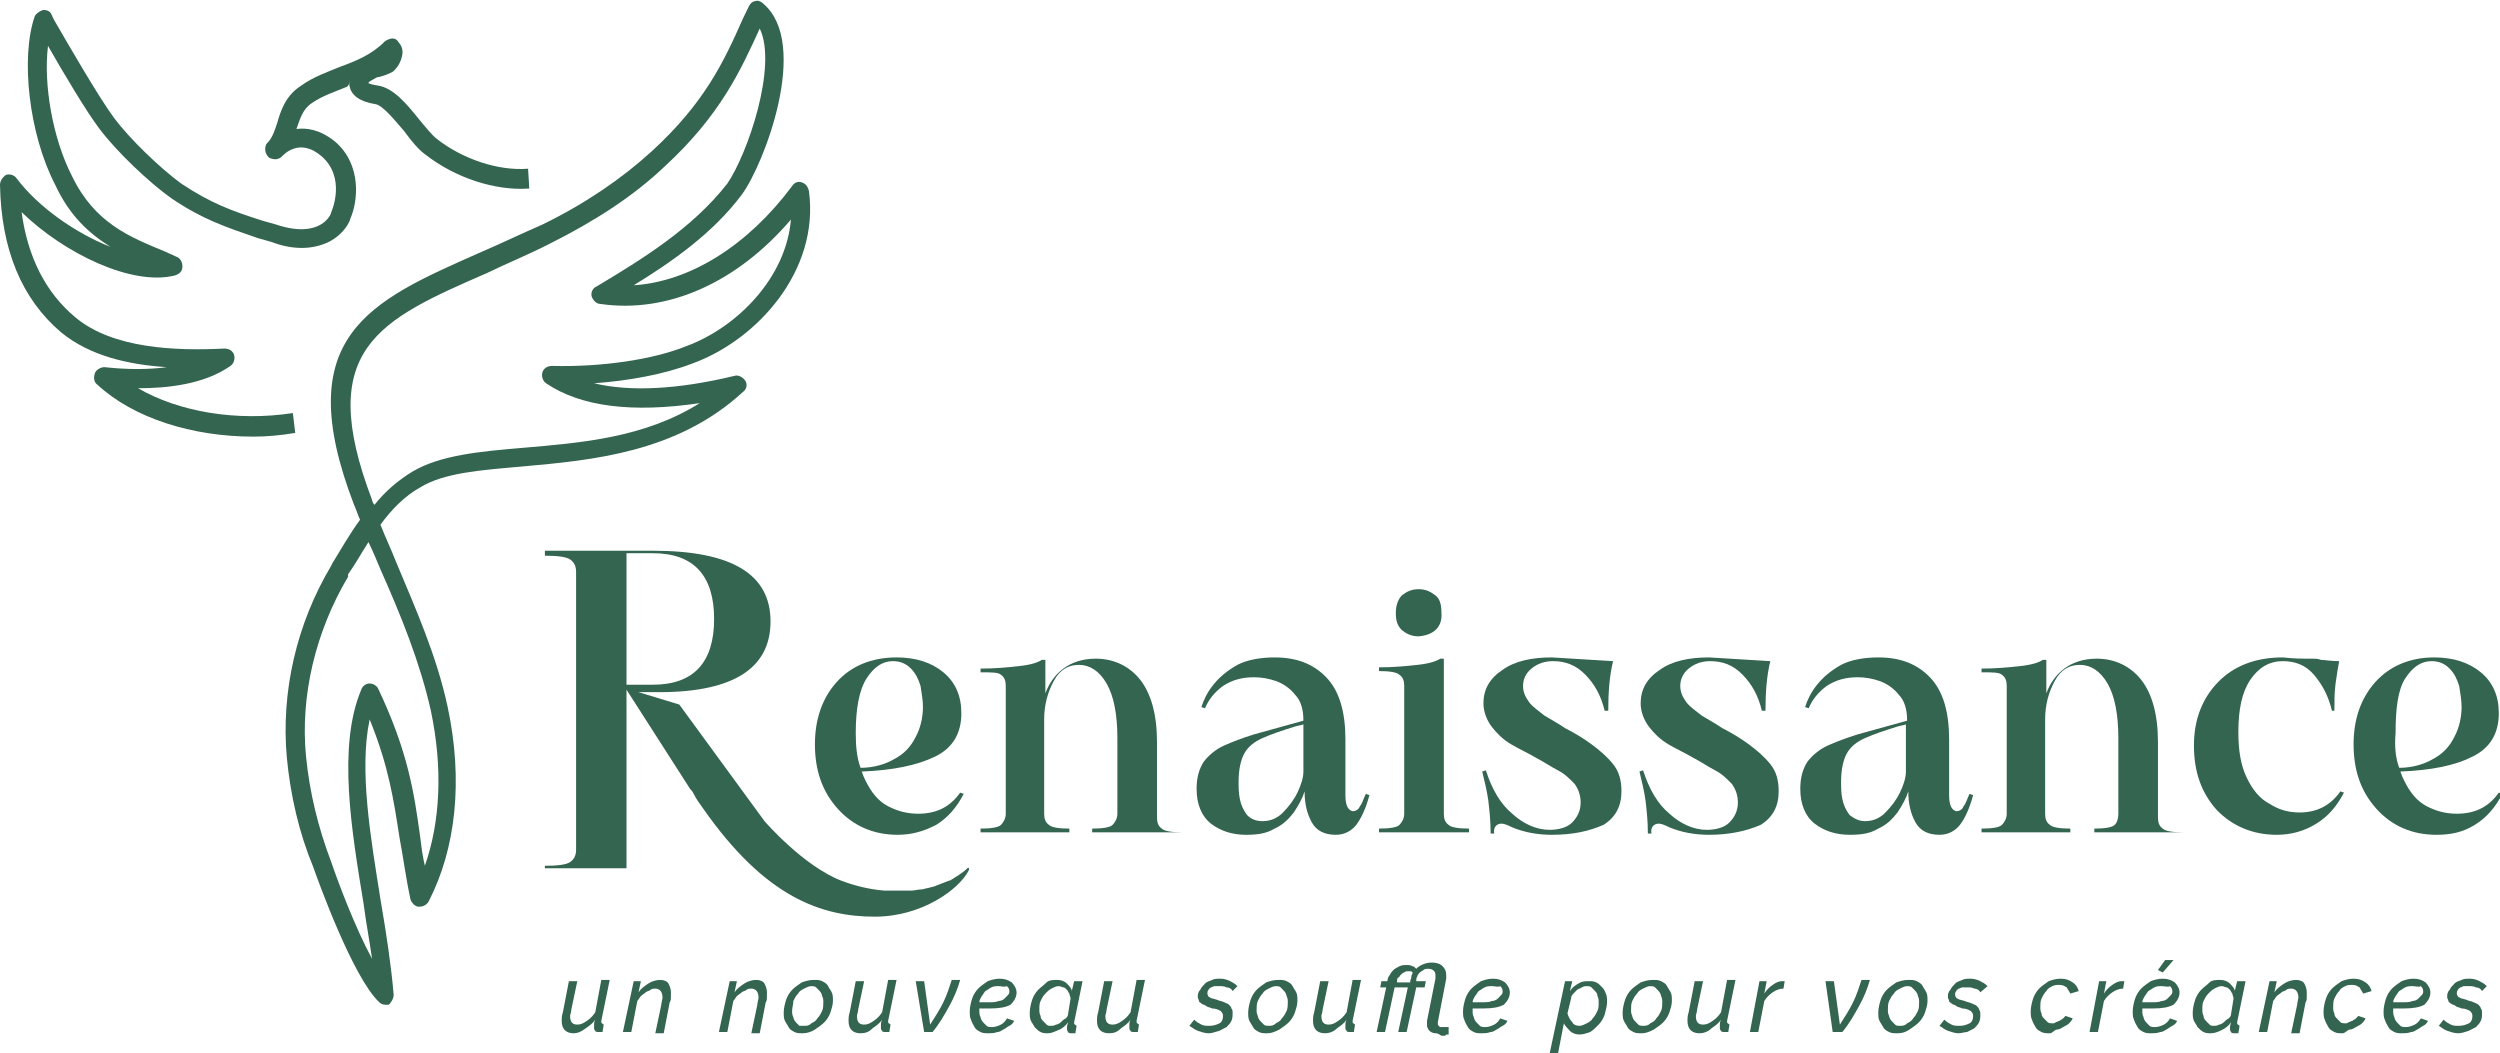 <svg xmlns="http://www.w3.org/2000/svg" width="273" height="115" viewBox="0 0 273 115" fill="none"><g clip-path="url(#clip0_1_2)"><path d="M62.647 112.833C61.861 112.833 61.337 112.426 61.337 111.478C61.337 111.207 61.337 110.936 61.468 110.53L62.123 107.144H63.04L62.385 110.259C62.385 110.53 62.254 110.801 62.254 110.936C62.254 111.614 62.516 111.885 63.04 111.885C63.434 111.885 63.696 111.749 64.089 111.478C64.482 111.207 64.744 110.936 65.006 110.53L65.662 107.008H66.579L65.662 111.478C65.662 111.478 65.662 111.478 65.662 111.614C65.662 111.749 65.793 111.749 65.924 111.885L65.793 112.697C65.662 112.697 65.662 112.697 65.531 112.697H65.399C65.268 112.697 65.006 112.697 65.006 112.562C64.875 112.426 64.875 112.426 64.875 112.155C64.875 112.155 64.875 112.02 64.875 111.885C64.875 111.749 64.875 111.614 65.006 111.343C64.744 111.749 64.351 112.02 63.958 112.291C63.434 112.697 63.04 112.833 62.647 112.833ZM69.2 107.144H69.987L69.724 108.363C69.987 107.956 70.38 107.686 70.773 107.415C71.166 107.144 71.69 107.008 72.084 107.008C72.477 107.008 72.87 107.144 73.001 107.415C73.132 107.686 73.263 107.956 73.263 108.363C73.263 108.498 73.263 108.634 73.263 108.905C73.263 109.04 73.263 109.311 73.132 109.446L72.477 112.833H71.559L72.215 109.717C72.215 109.446 72.346 109.176 72.346 108.905C72.346 108.363 72.084 107.956 71.559 107.956C71.428 107.956 71.166 107.956 71.035 108.092C70.904 108.227 70.642 108.227 70.511 108.363C70.38 108.498 70.118 108.634 69.987 108.769C69.856 108.905 69.724 109.176 69.593 109.311L68.938 112.697H68.021L69.2 107.144ZM79.685 107.144H80.471L80.209 108.363C80.471 107.956 80.865 107.686 81.258 107.415C81.651 107.144 82.175 107.008 82.568 107.008C82.962 107.008 83.355 107.144 83.486 107.415C83.617 107.686 83.748 107.956 83.748 108.363C83.748 108.498 83.748 108.634 83.748 108.905C83.748 109.04 83.748 109.311 83.617 109.446L82.962 112.833H82.044L82.7 109.717C82.7 109.446 82.831 109.176 82.831 108.905C82.831 108.363 82.568 107.956 82.044 107.956C81.913 107.956 81.651 107.956 81.52 108.092C81.389 108.227 81.127 108.227 80.996 108.363C80.865 108.498 80.603 108.634 80.471 108.769C80.34 108.905 80.209 109.176 80.078 109.311L79.423 112.697H78.505L79.685 107.144ZM87.68 112.833C87.287 112.833 87.025 112.833 86.762 112.697C86.5 112.562 86.238 112.426 86.107 112.155C85.976 111.885 85.845 111.749 85.714 111.478C85.583 111.207 85.583 110.936 85.583 110.53C85.583 110.124 85.714 109.582 85.845 109.176C85.976 108.769 86.238 108.363 86.5 108.092C86.762 107.821 87.156 107.55 87.549 107.279C87.942 107.144 88.335 107.008 88.859 107.008C89.252 107.008 89.515 107.008 89.777 107.144C90.039 107.279 90.301 107.415 90.432 107.686C90.563 107.956 90.694 108.092 90.825 108.363C90.956 108.634 90.956 108.905 90.956 109.311C90.956 109.717 90.825 110.124 90.694 110.53C90.563 110.936 90.301 111.343 90.039 111.614C89.777 111.885 89.384 112.155 88.99 112.426C88.597 112.697 88.073 112.833 87.68 112.833ZM87.811 112.02C88.073 112.02 88.335 112.02 88.597 111.749C88.859 111.614 89.121 111.478 89.252 111.207C89.515 110.936 89.646 110.666 89.777 110.395C89.908 110.124 89.908 109.717 89.908 109.446C89.908 109.176 89.908 109.04 89.777 108.769C89.777 108.634 89.646 108.363 89.515 108.227C89.384 108.092 89.252 107.956 89.121 107.821C88.99 107.686 88.728 107.686 88.597 107.686C88.335 107.686 88.073 107.821 87.811 107.956C87.549 108.092 87.287 108.227 87.156 108.498C86.893 108.769 86.762 109.04 86.631 109.311C86.631 109.717 86.5 109.988 86.5 110.395C86.5 110.666 86.5 110.801 86.631 111.072C86.631 111.207 86.762 111.478 86.893 111.614C87.025 111.749 87.156 111.885 87.287 112.02C87.549 112.02 87.68 112.02 87.811 112.02ZM93.971 112.833C93.184 112.833 92.66 112.426 92.66 111.478C92.66 111.207 92.66 110.936 92.791 110.53L93.447 107.144H94.364L93.709 110.259C93.709 110.53 93.578 110.801 93.578 110.936C93.578 111.614 93.84 111.885 94.364 111.885C94.757 111.885 95.019 111.749 95.412 111.478C95.806 111.207 96.068 110.936 96.33 110.53L96.985 107.008H97.903L96.985 111.478C96.985 111.478 96.985 111.478 96.985 111.614C96.985 111.749 97.116 111.749 97.247 111.885L97.116 112.697C96.985 112.697 96.985 112.697 96.854 112.697H96.723C96.592 112.697 96.33 112.697 96.33 112.562C96.199 112.426 96.199 112.426 96.199 112.155C96.199 112.155 96.199 112.02 96.199 111.885C96.199 111.749 96.199 111.614 96.33 111.343C96.068 111.749 95.674 112.02 95.281 112.291C94.888 112.697 94.495 112.833 93.971 112.833ZM99.999 107.144H100.917L101.572 111.885C102.096 111.072 102.621 110.259 103.014 109.446C103.407 108.634 103.669 107.821 103.931 107.008H104.849C104.587 107.956 104.193 108.905 103.669 109.853C103.145 110.801 102.621 111.749 101.834 112.697H100.917L99.999 107.144ZM107.994 112.833C107.601 112.833 107.339 112.833 107.077 112.697C106.815 112.562 106.553 112.426 106.421 112.155C106.29 111.885 106.159 111.749 106.028 111.343C105.897 111.072 105.897 110.801 105.897 110.395C105.897 109.988 106.028 109.446 106.159 109.04C106.29 108.634 106.553 108.227 106.815 107.956C107.077 107.686 107.47 107.415 107.863 107.144C108.256 107.008 108.65 106.873 109.174 106.873C109.698 106.873 110.091 107.008 110.484 107.279C110.747 107.55 111.009 107.956 111.009 108.363C111.009 108.905 110.746 109.311 110.353 109.717C109.829 109.988 109.174 110.124 108.125 110.124C107.994 110.124 107.732 110.124 107.601 110.124C107.339 110.124 107.208 110.124 106.946 110.124V110.259V110.395C106.946 110.666 106.946 110.801 107.077 111.072C107.077 111.207 107.208 111.478 107.339 111.614C107.47 111.749 107.601 111.885 107.732 112.02C107.863 112.155 108.125 112.155 108.387 112.155C108.65 112.155 109.043 112.02 109.305 111.885C109.567 111.749 109.829 111.478 109.96 111.207L110.747 111.478C110.615 111.749 110.484 111.885 110.222 112.02C109.96 112.155 109.829 112.291 109.567 112.426C109.305 112.562 109.174 112.697 108.912 112.697C108.518 112.833 108.256 112.833 107.994 112.833ZM109.043 107.686C108.781 107.686 108.518 107.686 108.256 107.821C107.994 107.956 107.863 108.092 107.601 108.227C107.47 108.363 107.339 108.634 107.208 108.769C107.077 109.04 106.946 109.176 106.946 109.446C107.208 109.446 107.339 109.446 107.47 109.446C107.601 109.446 107.863 109.446 107.994 109.446C108.387 109.446 108.781 109.446 109.043 109.311C109.305 109.311 109.567 109.176 109.698 109.04C109.829 108.905 109.96 108.769 110.091 108.634C110.222 108.498 110.222 108.363 110.222 108.227C110.222 107.956 110.091 107.821 109.96 107.686C109.567 107.821 109.436 107.686 109.043 107.686ZM114.416 112.833C114.154 112.833 113.892 112.833 113.63 112.697C113.368 112.562 113.237 112.426 112.975 112.155C112.843 111.885 112.712 111.749 112.581 111.478C112.45 111.207 112.45 110.936 112.45 110.53C112.45 110.124 112.581 109.582 112.712 109.176C112.843 108.769 113.106 108.363 113.368 108.092C113.63 107.821 114.023 107.55 114.285 107.279C114.547 107.008 115.072 107.008 115.465 107.008C115.858 107.008 116.251 107.144 116.513 107.415C116.775 107.686 117.037 107.956 117.037 108.227L117.3 107.144H118.217L117.3 111.614C117.3 111.614 117.3 111.614 117.3 111.749C117.3 111.885 117.431 111.885 117.562 112.02L117.431 112.833C117.3 112.833 117.3 112.833 117.168 112.833H117.037C116.906 112.833 116.644 112.833 116.644 112.697C116.513 112.562 116.513 112.426 116.513 112.291C116.513 112.155 116.513 112.02 116.644 111.614C116.382 112.02 115.989 112.291 115.727 112.426C115.072 112.697 114.809 112.833 114.416 112.833ZM114.809 112.02C114.94 112.02 115.072 112.02 115.334 111.885C115.465 111.885 115.727 111.749 115.858 111.614C115.989 111.478 116.12 111.343 116.382 111.207C116.513 111.072 116.644 110.936 116.644 110.665L116.906 109.04C116.906 108.905 116.775 108.634 116.775 108.498C116.644 108.363 116.644 108.227 116.513 108.092C116.382 107.956 116.251 107.821 116.12 107.821C115.989 107.821 115.858 107.686 115.596 107.686C115.334 107.686 115.072 107.821 114.809 107.956C114.547 108.092 114.285 108.363 114.154 108.498C113.892 108.769 113.761 109.04 113.63 109.311C113.499 109.582 113.499 109.853 113.499 110.259C113.499 110.53 113.499 110.666 113.63 110.936C113.63 111.207 113.761 111.343 113.892 111.478C114.023 111.614 114.154 111.749 114.285 111.885C114.416 112.02 114.547 112.02 114.809 112.02ZM121.1 112.833C120.314 112.833 119.79 112.426 119.79 111.478C119.79 111.207 119.79 110.936 119.921 110.53L120.576 107.144H121.493L120.838 110.259C120.838 110.53 120.707 110.801 120.707 110.936C120.707 111.614 120.969 111.885 121.493 111.885C121.887 111.885 122.149 111.749 122.542 111.478C122.935 111.207 123.197 110.936 123.459 110.53L124.115 107.008H125.032L124.115 111.478C124.115 111.478 124.115 111.478 124.115 111.614C124.115 111.749 124.246 111.749 124.377 111.885L124.246 112.697C124.115 112.697 124.115 112.697 123.984 112.697H123.853C123.722 112.697 123.459 112.697 123.459 112.562C123.328 112.426 123.328 112.426 123.328 112.155C123.328 112.155 123.328 112.02 123.328 111.885C123.328 111.749 123.328 111.614 123.459 111.343C123.197 111.749 122.804 112.02 122.411 112.291C122.018 112.697 121.625 112.833 121.1 112.833ZM131.978 112.833C131.585 112.833 131.192 112.697 130.799 112.562C130.406 112.426 130.144 112.155 129.881 112.02L130.406 111.343C130.668 111.614 130.93 111.749 131.192 111.885C131.454 112.02 131.716 112.02 132.109 112.02C132.503 112.02 132.896 111.885 133.158 111.749C133.42 111.614 133.551 111.343 133.551 110.936C133.551 110.666 133.42 110.53 133.289 110.395C133.027 110.259 132.765 110.124 132.372 110.124C132.109 109.988 131.847 109.988 131.716 109.853C131.585 109.717 131.323 109.717 131.192 109.582C131.061 109.446 130.93 109.446 130.93 109.311C130.93 109.176 130.799 109.04 130.799 108.905C130.799 108.634 130.799 108.363 131.061 108.092C131.192 107.821 131.323 107.686 131.585 107.415C131.847 107.144 132.109 107.144 132.372 107.008C132.634 106.873 132.896 106.873 133.289 106.873C133.682 106.873 134.075 107.008 134.337 107.144C134.6 107.279 134.862 107.415 135.124 107.686L134.6 108.227C134.469 107.956 134.206 107.821 133.944 107.821C133.682 107.686 133.42 107.686 133.158 107.686C133.027 107.686 132.765 107.686 132.634 107.686C132.503 107.686 132.372 107.821 132.241 107.821C132.109 107.956 131.978 107.956 131.978 108.092C131.847 108.227 131.847 108.363 131.847 108.498C131.847 108.634 131.978 108.905 132.109 108.905C132.241 109.04 132.503 109.04 132.896 109.176C133.158 109.311 133.42 109.311 133.682 109.446C133.944 109.582 134.075 109.582 134.206 109.717C134.337 109.853 134.469 109.988 134.469 110.124C134.6 110.259 134.6 110.395 134.6 110.665C134.6 110.936 134.6 111.207 134.469 111.478C134.337 111.749 134.206 111.885 133.944 112.155C133.682 112.291 133.42 112.426 133.158 112.562C132.634 112.697 132.372 112.833 131.978 112.833ZM138.4 112.833C138.007 112.833 137.745 112.833 137.483 112.697C137.221 112.562 136.959 112.426 136.828 112.155C136.697 111.885 136.566 111.749 136.434 111.478C136.303 111.207 136.303 110.936 136.303 110.53C136.303 110.124 136.434 109.582 136.566 109.176C136.697 108.769 136.959 108.363 137.221 108.092C137.483 107.821 137.876 107.55 138.269 107.279C138.662 107.144 139.056 107.008 139.58 107.008C139.973 107.008 140.235 107.008 140.497 107.144C140.759 107.279 141.022 107.415 141.153 107.686C141.284 107.956 141.415 108.092 141.546 108.363C141.677 108.634 141.677 108.905 141.677 109.311C141.677 109.717 141.546 110.124 141.415 110.53C141.284 110.936 141.022 111.343 140.759 111.614C140.497 111.885 140.104 112.155 139.711 112.426C139.187 112.697 138.794 112.833 138.4 112.833ZM138.531 112.02C138.794 112.02 139.056 112.02 139.318 111.749C139.58 111.614 139.842 111.478 139.973 111.207C140.235 110.936 140.366 110.666 140.497 110.395C140.628 110.124 140.628 109.717 140.628 109.446C140.628 109.176 140.628 109.04 140.497 108.769C140.497 108.634 140.366 108.363 140.235 108.227C140.104 108.092 139.973 107.956 139.842 107.821C139.711 107.686 139.449 107.686 139.318 107.686C139.056 107.686 138.794 107.821 138.531 107.956C138.269 108.092 138.007 108.227 137.876 108.498C137.614 108.769 137.483 109.04 137.352 109.311C137.221 109.582 137.221 109.988 137.221 110.259C137.221 110.53 137.221 110.666 137.352 110.936C137.352 111.072 137.483 111.343 137.614 111.478C137.745 111.614 137.876 111.749 138.007 111.885C138.138 112.02 138.4 112.02 138.531 112.02ZM144.691 112.833C143.905 112.833 143.381 112.426 143.381 111.478C143.381 111.207 143.381 110.936 143.512 110.53L144.167 107.144H145.084L144.429 110.259C144.429 110.53 144.298 110.801 144.298 110.936C144.298 111.614 144.56 111.885 145.084 111.885C145.478 111.885 145.74 111.749 146.133 111.478C146.526 111.207 146.788 110.936 147.05 110.53L147.706 107.008H148.623L147.706 111.478C147.706 111.478 147.706 111.478 147.706 111.614C147.706 111.749 147.837 111.749 147.968 111.885L147.837 112.697C147.706 112.697 147.706 112.697 147.575 112.697H147.444C147.313 112.697 147.05 112.697 147.05 112.562C146.919 112.426 146.919 112.426 146.919 112.155C146.919 112.155 146.919 112.02 146.919 111.885C146.919 111.749 146.919 111.614 147.05 111.343C146.788 111.749 146.395 112.02 146.002 112.291C145.609 112.697 145.084 112.833 144.691 112.833ZM156.749 112.833C156.487 112.833 156.225 112.697 156.094 112.562C155.963 112.426 155.831 112.155 155.831 112.02C155.831 111.885 155.831 111.885 155.831 111.749C155.831 111.749 155.831 111.614 155.831 111.478L156.749 106.873V106.737V106.602C156.749 106.331 156.749 106.196 156.618 106.06C156.487 105.925 156.356 105.789 155.963 105.789C155.831 105.789 155.569 105.789 155.438 105.925C155.307 106.06 155.176 106.06 155.045 106.196C154.914 106.331 154.783 106.466 154.783 106.602C154.652 106.737 154.652 107.008 154.652 107.144H155.7L155.569 107.821H154.652L153.603 112.697H152.686L153.735 107.821H152.293L151.244 112.697H150.327L151.375 107.821H150.72L150.851 107.144H151.506C151.506 106.873 151.638 106.602 151.769 106.466C151.9 106.196 152.031 106.06 152.162 105.925C152.293 105.789 152.555 105.654 152.817 105.518C153.079 105.383 153.341 105.383 153.603 105.383C153.866 105.383 153.997 105.383 154.259 105.518C154.39 105.518 154.521 105.654 154.652 105.789C155.045 105.383 155.7 105.112 156.356 105.112C156.88 105.112 157.273 105.247 157.535 105.518C157.797 105.789 157.928 106.06 157.928 106.466C157.928 106.602 157.928 106.737 157.928 106.873L157.011 111.614C157.011 111.749 157.011 111.749 157.011 111.749C157.011 111.885 157.011 112.02 157.142 112.02C157.142 112.155 157.273 112.155 157.404 112.155C157.404 112.155 157.535 112.155 157.666 112.155C157.797 112.155 157.797 112.155 157.928 112.155H158.06H158.191V112.968C158.191 112.968 158.191 112.968 158.06 112.968C157.928 112.968 157.928 112.968 157.797 113.104C157.666 113.104 157.535 113.104 157.404 113.104C157.011 112.833 156.88 112.833 156.749 112.833ZM153.997 107.144C153.997 107.008 154.128 106.873 154.128 106.602C154.128 106.466 154.259 106.331 154.259 106.196C154.128 106.06 154.128 106.06 153.997 106.06C153.866 106.06 153.735 106.06 153.735 106.06C153.603 106.06 153.472 106.06 153.341 106.196C153.21 106.196 153.079 106.331 152.948 106.466C152.817 106.602 152.817 106.737 152.686 106.737C152.555 106.873 152.555 107.008 152.555 107.144V107.279H153.997V107.144ZM161.86 112.833C161.467 112.833 161.205 112.833 160.943 112.697C160.681 112.562 160.419 112.426 160.288 112.155C160.156 111.885 160.025 111.749 159.894 111.343C159.763 111.072 159.763 110.801 159.763 110.395C159.763 109.988 159.894 109.446 160.025 109.04C160.156 108.634 160.419 108.227 160.681 107.956C160.943 107.686 161.336 107.415 161.729 107.144C162.122 107.008 162.516 106.873 163.04 106.873C163.564 106.873 163.957 107.008 164.35 107.279C164.613 107.55 164.875 107.956 164.875 108.363C164.875 108.905 164.613 109.311 164.219 109.717C163.695 109.988 163.04 110.124 161.991 110.124C161.86 110.124 161.598 110.124 161.467 110.124C161.205 110.124 161.074 110.124 160.812 110.124V110.259V110.395C160.812 110.666 160.812 110.801 160.943 111.072C160.943 111.207 161.074 111.478 161.205 111.614C161.336 111.749 161.467 111.885 161.598 112.02C161.729 112.155 161.991 112.155 162.253 112.155C162.516 112.155 162.909 112.02 163.171 111.885C163.433 111.749 163.695 111.478 163.826 111.207L164.613 111.478C164.482 111.749 164.35 111.885 164.088 112.02C163.826 112.155 163.695 112.291 163.433 112.426C163.171 112.562 163.04 112.697 162.778 112.697C162.385 112.833 162.122 112.833 161.86 112.833ZM162.909 107.686C162.647 107.686 162.385 107.686 162.122 107.821C161.86 107.956 161.729 108.092 161.467 108.227C161.336 108.363 161.205 108.634 161.074 108.769C160.943 109.04 160.812 109.176 160.812 109.446C161.074 109.446 161.205 109.446 161.336 109.446C161.467 109.446 161.729 109.446 161.86 109.446C162.253 109.446 162.647 109.446 162.909 109.311C163.171 109.311 163.433 109.176 163.564 109.04C163.695 108.905 163.826 108.769 163.957 108.634C164.088 108.498 164.088 108.363 164.088 108.227C164.088 107.956 163.957 107.821 163.826 107.686C163.564 107.821 163.302 107.686 162.909 107.686ZM170.903 107.144H171.69L171.428 108.227C171.69 107.821 172.083 107.55 172.345 107.415C172.738 107.144 173.132 107.144 173.525 107.144C173.787 107.144 174.049 107.144 174.311 107.279C174.573 107.415 174.704 107.55 174.966 107.821C175.228 108.092 175.229 108.227 175.36 108.498C175.491 108.769 175.491 109.04 175.491 109.446C175.491 109.853 175.36 110.259 175.228 110.801C175.097 111.207 174.835 111.614 174.573 111.885C174.311 112.155 174.049 112.426 173.656 112.697C173.263 112.833 172.869 112.968 172.476 112.968C172.083 112.968 171.69 112.833 171.428 112.562C171.166 112.291 170.903 112.02 170.772 111.749L170.117 115.135H169.2L170.903 107.144ZM172.476 112.02C172.738 112.02 173 111.885 173.263 111.749C173.525 111.614 173.787 111.478 173.918 111.207C174.18 110.936 174.311 110.666 174.442 110.395C174.573 110.124 174.573 109.853 174.573 109.446C174.573 109.176 174.573 109.04 174.442 108.769C174.442 108.498 174.311 108.363 174.18 108.227C174.049 108.092 173.918 107.956 173.787 107.821C173.656 107.686 173.394 107.686 173.263 107.686C173.132 107.686 173 107.686 172.738 107.821C172.607 107.956 172.345 107.956 172.214 108.092C172.083 108.227 171.952 108.363 171.821 108.498C171.69 108.634 171.559 108.769 171.559 109.04L171.166 110.665C171.297 111.072 171.428 111.343 171.69 111.614C171.821 111.885 172.083 112.02 172.476 112.02ZM179.291 112.833C178.898 112.833 178.636 112.833 178.374 112.697C178.112 112.562 177.85 112.426 177.719 112.155C177.588 111.885 177.457 111.749 177.325 111.478C177.194 111.207 177.194 110.936 177.194 110.53C177.194 110.124 177.325 109.582 177.457 109.176C177.588 108.769 177.85 108.363 178.112 108.092C178.374 107.821 178.767 107.55 179.16 107.279C179.554 107.144 179.947 107.008 180.471 107.008C180.864 107.008 181.126 107.008 181.388 107.144C181.65 107.279 181.913 107.415 182.044 107.686C182.175 107.956 182.306 108.092 182.437 108.363C182.568 108.634 182.568 108.905 182.568 109.311C182.568 109.717 182.437 110.124 182.306 110.53C182.175 110.936 181.913 111.343 181.65 111.614C181.388 111.885 180.995 112.155 180.602 112.426C180.078 112.697 179.685 112.833 179.291 112.833ZM179.422 112.02C179.685 112.02 179.947 112.02 180.209 111.749C180.471 111.614 180.733 111.478 180.864 111.207C181.126 110.936 181.257 110.666 181.388 110.395C181.519 110.124 181.519 109.717 181.519 109.446C181.519 109.176 181.519 109.04 181.388 108.769C181.388 108.634 181.257 108.363 181.126 108.227C180.995 108.092 180.864 107.956 180.733 107.821C180.602 107.686 180.34 107.686 180.209 107.686C179.947 107.686 179.685 107.821 179.422 107.956C179.16 108.092 178.898 108.227 178.767 108.498C178.505 108.769 178.374 109.04 178.243 109.311C178.112 109.582 178.112 109.988 178.112 110.259C178.112 110.53 178.112 110.666 178.243 110.936C178.243 111.072 178.374 111.343 178.505 111.478C178.636 111.614 178.767 111.749 178.898 111.885C179.029 112.02 179.291 112.02 179.422 112.02ZM185.582 112.833C184.796 112.833 184.272 112.426 184.272 111.478C184.272 111.207 184.272 110.936 184.403 110.53L185.058 107.144H185.975L185.32 110.259C185.32 110.53 185.189 110.801 185.189 110.936C185.189 111.614 185.451 111.885 185.975 111.885C186.369 111.885 186.631 111.749 187.024 111.478C187.417 111.207 187.679 110.936 187.941 110.53L188.597 107.008H189.514L188.597 111.478C188.597 111.478 188.597 111.478 188.597 111.614C188.597 111.749 188.728 111.749 188.859 111.885L188.728 112.697C188.597 112.697 188.597 112.697 188.466 112.697H188.335C188.204 112.697 187.941 112.697 187.941 112.562C187.81 112.426 187.81 112.426 187.81 112.155C187.81 112.155 187.81 112.02 187.81 111.885C187.81 111.749 187.81 111.614 187.941 111.343C187.679 111.749 187.286 112.02 186.893 112.291C186.5 112.697 185.976 112.833 185.582 112.833ZM192.135 107.144H192.922L192.66 108.498C192.922 108.092 193.184 107.821 193.577 107.55C193.97 107.279 194.232 107.144 194.626 107.144H194.757H194.888L194.757 107.956C194.363 107.956 193.97 108.092 193.577 108.363C193.184 108.634 192.922 108.905 192.66 109.311L192.004 112.697H191.087L192.135 107.144ZM199.344 107.144H200.261L200.916 111.885C201.441 111.072 201.965 110.259 202.358 109.446C202.751 108.634 203.013 107.821 203.276 107.008H204.193C203.931 107.956 203.538 108.905 203.013 109.853C202.489 110.801 201.965 111.749 201.179 112.697H200.13L199.344 107.144ZM207.207 112.833C206.814 112.833 206.552 112.833 206.29 112.697C206.028 112.562 205.766 112.426 205.635 112.155C205.504 111.885 205.373 111.749 205.241 111.478C205.11 111.207 205.11 110.936 205.11 110.53C205.11 110.124 205.241 109.582 205.373 109.176C205.504 108.769 205.766 108.363 206.028 108.092C206.29 107.821 206.683 107.55 207.076 107.279C207.469 107.144 207.863 107.008 208.387 107.008C208.78 107.008 209.042 107.008 209.304 107.144C209.566 107.279 209.829 107.415 209.96 107.686C210.091 107.956 210.222 108.092 210.353 108.363C210.484 108.634 210.484 108.905 210.484 109.311C210.484 109.717 210.353 110.124 210.222 110.53C210.091 110.936 209.829 111.343 209.566 111.614C209.304 111.885 208.911 112.155 208.518 112.426C208.125 112.697 207.732 112.833 207.207 112.833ZM207.469 112.02C207.732 112.02 207.994 112.02 208.256 111.749C208.518 111.614 208.78 111.478 208.911 111.207C209.173 110.936 209.304 110.666 209.435 110.395C209.566 110.124 209.566 109.717 209.566 109.446C209.566 109.176 209.566 109.04 209.435 108.769C209.435 108.634 209.304 108.363 209.173 108.227C209.042 108.092 208.911 107.956 208.78 107.821C208.649 107.686 208.387 107.686 208.256 107.686C207.994 107.686 207.732 107.821 207.469 107.956C207.207 108.092 206.945 108.227 206.814 108.498C206.552 108.769 206.421 109.04 206.29 109.311C206.159 109.582 206.159 109.988 206.159 110.259C206.159 110.53 206.159 110.666 206.29 110.936C206.29 111.072 206.421 111.343 206.552 111.478C206.683 111.614 206.814 111.749 206.945 111.885C207.076 112.02 207.207 112.02 207.469 112.02ZM213.891 112.833C213.498 112.833 213.105 112.697 212.712 112.562C212.319 112.426 212.057 112.155 211.795 112.02L212.319 111.343C212.581 111.614 212.843 111.749 213.105 111.885C213.367 112.02 213.629 112.02 214.023 112.02C214.416 112.02 214.809 111.885 215.071 111.749C215.333 111.614 215.464 111.343 215.464 110.936C215.464 110.666 215.333 110.53 215.202 110.395C214.94 110.259 214.678 110.124 214.285 110.124C214.023 109.988 213.76 109.988 213.629 109.853C213.498 109.717 213.236 109.717 213.105 109.582C212.974 109.446 212.843 109.446 212.843 109.311C212.843 109.176 212.712 109.04 212.712 108.905C212.712 108.634 212.712 108.363 212.974 108.092C213.105 107.821 213.236 107.686 213.498 107.415C213.76 107.144 214.023 107.144 214.285 107.008C214.547 106.873 214.809 106.873 215.202 106.873C215.595 106.873 215.988 107.008 216.251 107.144C216.513 107.279 216.775 107.415 217.037 107.686L216.251 108.363C216.12 108.092 215.857 107.956 215.595 107.956C215.333 107.821 215.071 107.821 214.809 107.821C214.678 107.821 214.416 107.821 214.285 107.821C214.154 107.821 214.023 107.956 213.891 107.956C213.76 108.092 213.629 108.092 213.629 108.227C213.498 108.363 213.498 108.498 213.498 108.634C213.498 108.769 213.629 109.04 213.76 109.04C213.891 109.176 214.154 109.176 214.547 109.311C214.809 109.446 215.071 109.446 215.333 109.582C215.595 109.717 215.726 109.717 215.857 109.853C215.988 109.988 216.12 110.124 216.12 110.259C216.251 110.395 216.251 110.53 216.251 110.801C216.251 111.072 216.251 111.343 216.12 111.614C215.988 111.885 215.857 112.02 215.595 112.291C215.333 112.426 215.071 112.562 214.809 112.697C214.547 112.697 214.154 112.833 213.891 112.833ZM223.852 112.833C223.459 112.833 223.197 112.833 222.935 112.697C222.673 112.562 222.41 112.426 222.279 112.155C222.148 111.885 222.017 111.749 221.886 111.343C221.755 111.072 221.755 110.801 221.755 110.395C221.755 109.988 221.886 109.446 222.017 109.04C222.148 108.634 222.41 108.227 222.673 107.956C222.935 107.686 223.328 107.415 223.721 107.144C224.114 107.008 224.507 106.873 225.032 106.873C225.556 106.873 225.949 107.008 226.342 107.279C226.735 107.55 226.867 107.821 226.998 108.227L226.08 108.498C225.949 108.227 225.818 108.092 225.687 107.821C225.425 107.686 225.294 107.55 224.901 107.55C224.638 107.55 224.376 107.55 224.114 107.686C223.852 107.821 223.59 107.956 223.459 108.227C223.197 108.498 223.066 108.769 222.935 109.04C222.804 109.311 222.804 109.717 222.804 109.988C222.804 110.259 222.804 110.395 222.935 110.665C222.935 110.936 223.066 111.072 223.197 111.207C223.328 111.343 223.459 111.478 223.59 111.614C223.721 111.749 223.983 111.749 224.114 111.749C224.245 111.749 224.376 111.749 224.507 111.614C224.638 111.614 224.77 111.478 224.901 111.478C225.032 111.343 225.163 111.343 225.294 111.207C225.425 111.072 225.556 110.936 225.556 110.936L226.342 111.207C226.211 111.478 226.08 111.614 225.949 111.749C225.818 111.885 225.556 112.02 225.294 112.155C225.032 112.291 224.901 112.426 224.638 112.426C224.376 112.426 224.114 112.833 223.852 112.833ZM229.226 107.144H230.012L229.75 108.498C230.012 108.092 230.274 107.821 230.667 107.55C231.06 107.279 231.323 107.144 231.716 107.144H231.847H231.978L231.847 107.956C231.454 107.956 231.06 108.092 230.667 108.363C230.274 108.634 230.012 108.905 229.75 109.311L229.095 112.697H228.177L229.226 107.144ZM234.992 112.833C234.599 112.833 234.337 112.833 234.075 112.697C233.813 112.562 233.551 112.426 233.42 112.155C233.289 111.885 233.157 111.749 233.026 111.343C232.895 111.072 232.895 110.801 232.895 110.395C232.895 109.988 233.026 109.446 233.157 109.04C233.288 108.634 233.551 108.227 233.813 107.956C234.075 107.686 234.468 107.415 234.861 107.144C235.254 107.008 235.648 106.873 236.172 106.873C236.696 106.873 237.089 107.008 237.482 107.279C237.745 107.55 238.007 107.956 238.007 108.363C238.007 108.905 237.745 109.311 237.351 109.717C236.827 109.988 236.172 110.124 235.123 110.124C234.992 110.124 234.73 110.124 234.599 110.124C234.337 110.124 234.206 110.124 233.944 110.124V110.259V110.395C233.944 110.666 233.944 110.801 234.075 111.072C234.075 111.207 234.206 111.478 234.337 111.614C234.468 111.749 234.599 111.885 234.73 112.02C234.861 112.155 235.123 112.155 235.385 112.155C235.648 112.155 236.041 112.02 236.303 111.885C236.565 111.749 236.827 111.478 236.958 111.207L237.745 111.478C237.614 111.749 237.482 111.885 237.22 112.02C236.958 112.155 236.827 112.291 236.565 112.426C236.303 112.562 236.172 112.697 235.91 112.697C235.517 112.833 235.254 112.833 234.992 112.833ZM236.041 107.686C235.779 107.686 235.517 107.686 235.254 107.821C234.992 107.956 234.861 108.092 234.599 108.227C234.468 108.363 234.337 108.634 234.206 108.769C234.075 109.04 233.944 109.176 233.944 109.446C234.206 109.446 234.337 109.446 234.468 109.446C234.599 109.446 234.861 109.446 234.992 109.446C235.385 109.446 235.779 109.446 236.041 109.311C236.303 109.311 236.565 109.176 236.696 109.04C236.827 108.905 236.958 108.769 237.089 108.634C237.22 108.498 237.22 108.363 237.22 108.227C237.22 107.956 237.089 107.821 236.958 107.686C236.696 107.821 236.434 107.686 236.041 107.686ZM236.172 106.196L235.648 105.925L236.434 104.841H237.351L236.172 106.196ZM241.414 112.833C241.152 112.833 240.89 112.833 240.628 112.697C240.366 112.562 240.235 112.426 239.973 112.155C239.842 111.885 239.71 111.749 239.579 111.478C239.448 111.207 239.448 110.936 239.448 110.53C239.448 110.124 239.579 109.582 239.71 109.176C239.842 108.769 240.104 108.363 240.366 108.092C240.628 107.821 241.021 107.55 241.283 107.279C241.545 107.008 242.07 107.008 242.463 107.008C242.856 107.008 243.249 107.144 243.511 107.415C243.773 107.686 244.036 107.956 244.036 108.227L244.298 107.144H245.215L244.298 111.614C244.298 111.614 244.298 111.614 244.298 111.749C244.298 111.885 244.429 111.885 244.56 112.02L244.429 112.833C244.298 112.833 244.298 112.833 244.167 112.833H244.036C243.904 112.833 243.642 112.833 243.642 112.697C243.511 112.562 243.511 112.426 243.511 112.291C243.511 112.155 243.511 112.02 243.642 111.614C243.38 112.02 242.987 112.291 242.725 112.426C242.201 112.697 241.807 112.833 241.414 112.833ZM241.807 112.02C241.939 112.02 242.07 112.02 242.332 111.885C242.463 111.885 242.725 111.749 242.856 111.614C242.987 111.478 243.118 111.343 243.38 111.207C243.511 111.072 243.642 110.936 243.642 110.665L243.904 109.04C243.904 108.905 243.773 108.634 243.773 108.498C243.642 108.363 243.642 108.227 243.511 108.092C243.38 107.956 243.249 107.821 243.118 107.821C242.987 107.821 242.856 107.686 242.594 107.686C242.332 107.686 242.07 107.821 241.807 107.956C241.545 108.092 241.283 108.363 241.152 108.498C240.89 108.769 240.759 109.04 240.628 109.311C240.497 109.582 240.497 109.853 240.497 110.259C240.497 110.53 240.497 110.666 240.628 110.936C240.628 111.207 240.759 111.343 240.89 111.478C241.021 111.614 241.152 111.749 241.283 111.885C241.414 112.02 241.545 112.02 241.807 112.02ZM247.836 107.144H248.623L248.361 108.363C248.623 107.956 249.016 107.686 249.409 107.415C249.802 107.144 250.326 107.008 250.72 107.008C251.113 107.008 251.506 107.144 251.637 107.415C251.768 107.686 251.899 107.956 251.899 108.363C251.899 108.498 251.899 108.634 251.899 108.905C251.899 109.04 251.899 109.311 251.768 109.446L251.113 112.833H250.195L250.851 109.717C250.851 109.446 250.982 109.176 250.982 108.905C250.982 108.363 250.72 107.956 250.195 107.956C250.064 107.956 249.802 107.956 249.671 108.092C249.54 108.227 249.278 108.227 249.147 108.363C249.016 108.498 248.754 108.634 248.623 108.769C248.492 108.905 248.361 109.176 248.229 109.311L247.574 112.697H246.657L247.836 107.144ZM255.831 112.833C255.438 112.833 255.176 112.833 254.914 112.697C254.651 112.562 254.389 112.426 254.258 112.155C254.127 111.885 253.996 111.749 253.865 111.343C253.734 111.072 253.734 110.801 253.734 110.395C253.734 109.988 253.865 109.446 253.996 109.04C254.127 108.634 254.389 108.227 254.651 107.956C254.914 107.686 255.307 107.415 255.7 107.144C256.093 107.008 256.486 106.873 257.011 106.873C257.535 106.873 257.928 107.008 258.321 107.279C258.714 107.55 258.845 107.821 258.976 108.227L258.059 108.498C257.928 108.227 257.797 108.092 257.666 107.821C257.404 107.686 257.273 107.55 256.879 107.55C256.617 107.55 256.355 107.55 256.093 107.686C255.831 107.821 255.569 107.956 255.438 108.227C255.176 108.498 255.045 108.769 254.914 109.04C254.783 109.311 254.783 109.717 254.783 109.988C254.783 110.259 254.783 110.395 254.914 110.665C254.914 110.936 255.045 111.072 255.176 111.207C255.307 111.343 255.438 111.478 255.569 111.614C255.7 111.749 255.962 111.749 256.093 111.749C256.224 111.749 256.355 111.749 256.486 111.614C256.617 111.614 256.748 111.478 256.879 111.478C257.011 111.343 257.142 111.343 257.273 111.207C257.404 111.072 257.535 110.936 257.535 110.936L258.321 111.207C258.19 111.478 258.059 111.614 257.928 111.749C257.797 111.885 257.535 112.02 257.273 112.155C257.011 112.291 256.879 112.426 256.617 112.426C256.355 112.426 256.093 112.833 255.831 112.833ZM262.384 112.833C261.991 112.833 261.729 112.833 261.467 112.697C261.204 112.562 260.942 112.426 260.811 112.155C260.68 111.885 260.549 111.749 260.418 111.343C260.287 111.072 260.287 110.801 260.287 110.395C260.287 109.988 260.418 109.446 260.549 109.04C260.68 108.634 260.942 108.227 261.204 107.956C261.467 107.686 261.86 107.415 262.253 107.144C262.646 107.008 263.039 106.873 263.564 106.873C264.088 106.873 264.481 107.008 264.874 107.279C265.136 107.55 265.398 107.956 265.398 108.363C265.398 108.905 265.136 109.311 264.743 109.717C264.219 109.988 263.564 110.124 262.515 110.124C262.384 110.124 262.122 110.124 261.991 110.124C261.729 110.124 261.598 110.124 261.336 110.124V110.259V110.395C261.336 110.666 261.336 110.801 261.467 111.072C261.467 111.207 261.598 111.478 261.729 111.614C261.86 111.749 261.991 111.885 262.122 112.02C262.253 112.155 262.515 112.155 262.777 112.155C263.039 112.155 263.433 112.02 263.695 111.885C263.957 111.749 264.219 111.478 264.35 111.207L265.136 111.478C265.005 111.749 264.874 111.885 264.612 112.02C264.35 112.155 264.219 112.291 263.957 112.426C263.695 112.562 263.564 112.697 263.301 112.697C262.908 112.833 262.646 112.833 262.384 112.833ZM263.433 107.686C263.17 107.686 262.908 107.686 262.646 107.821C262.384 107.956 262.253 108.092 261.991 108.227C261.86 108.363 261.729 108.634 261.598 108.769C261.467 109.04 261.336 109.176 261.336 109.446C261.598 109.446 261.729 109.446 261.86 109.446C261.991 109.446 262.253 109.446 262.384 109.446C262.777 109.446 263.17 109.446 263.433 109.311C263.695 109.311 263.957 109.176 264.088 109.04C264.219 108.905 264.35 108.769 264.481 108.634C264.612 108.498 264.612 108.363 264.612 108.227C264.612 107.956 264.481 107.821 264.35 107.686C264.088 107.821 263.826 107.686 263.433 107.686ZM268.413 112.833C268.02 112.833 267.626 112.697 267.233 112.562C266.84 112.426 266.578 112.155 266.316 112.02L266.84 111.343C267.102 111.614 267.364 111.749 267.626 111.885C267.889 112.02 268.151 112.02 268.544 112.02C268.937 112.02 269.33 111.885 269.592 111.749C269.855 111.614 269.986 111.343 269.986 110.936C269.986 110.666 269.855 110.53 269.723 110.395C269.461 110.259 269.199 110.124 268.806 110.124C268.544 109.988 268.282 109.988 268.151 109.853C268.02 109.717 267.758 109.717 267.626 109.582C267.495 109.446 267.364 109.446 267.364 109.311C267.364 109.176 267.233 109.04 267.233 108.905C267.233 108.634 267.233 108.363 267.495 108.092C267.626 107.821 267.758 107.686 268.02 107.415C268.282 107.144 268.544 107.144 268.806 107.008C269.068 106.873 269.33 106.873 269.723 106.873C270.117 106.873 270.51 107.008 270.772 107.144C271.034 107.279 271.296 107.415 271.558 107.686L271.034 108.227C270.903 107.956 270.641 107.821 270.379 107.821C270.117 107.686 269.855 107.686 269.592 107.686C269.461 107.686 269.199 107.686 269.068 107.686C268.937 107.686 268.806 107.821 268.675 107.821C268.544 107.956 268.413 107.956 268.413 108.092C268.282 108.227 268.282 108.363 268.282 108.498C268.282 108.634 268.413 108.905 268.544 108.905C268.675 109.04 268.937 109.04 269.33 109.176C269.592 109.311 269.855 109.311 270.117 109.446C270.379 109.582 270.51 109.582 270.641 109.717C270.772 109.853 270.903 109.988 270.903 110.124C271.034 110.259 271.034 110.395 271.034 110.665C271.034 110.936 271.034 111.207 270.903 111.478C270.772 111.749 270.641 111.885 270.379 112.155C270.117 112.291 269.855 112.426 269.592 112.562C269.199 112.697 268.806 112.833 268.413 112.833Z" fill="#336550"></path><path d="M94.102 84.252C94.233 84.658 94.364 84.929 94.495 85.2C95.15 86.555 95.937 87.503 96.985 88.045C98.034 88.587 99.082 88.858 100.262 88.858C102.359 88.858 103.8 88.045 104.849 86.555L105.242 86.69C104.456 88.18 103.538 89.264 102.228 90.077C100.917 90.754 99.606 91.16 98.034 91.16C95.412 91.16 93.184 90.212 91.481 88.316C89.777 86.419 88.99 84.117 88.99 81.272C88.99 78.563 89.777 76.26 91.35 74.499C92.922 72.739 95.15 71.79 97.903 71.79C99.999 71.79 101.703 72.332 103.014 73.416C104.325 74.499 104.98 75.989 104.98 77.886C104.98 80.053 104.062 81.678 102.097 82.627C100.131 83.575 97.509 84.117 94.102 84.252ZM93.971 83.846C95.412 83.846 96.723 83.439 97.64 82.897C98.689 82.356 99.475 81.543 99.999 80.459C100.524 79.511 100.786 78.292 100.786 77.209C100.786 76.531 100.655 75.719 100.524 74.906C100.262 74.093 99.999 73.551 99.475 73.009C98.951 72.468 98.296 72.197 97.509 72.197C96.33 72.197 95.412 72.874 94.626 74.093C93.84 75.312 93.447 77.344 93.447 80.053C93.447 81.543 93.578 82.762 93.971 83.846Z" fill="#336550"></path><path d="M128.964 90.889H119.265V90.483C120.445 90.483 121.231 90.347 121.494 90.076C121.756 89.806 122.018 89.399 122.018 88.858V80.595C122.018 78.021 121.625 75.989 120.838 74.635C120.052 73.28 119.003 72.603 117.824 72.603C116.644 72.603 115.727 73.145 115.072 74.364C114.416 75.583 114.023 76.938 114.023 78.563V88.858C114.023 89.399 114.154 89.806 114.547 90.076C114.809 90.347 115.596 90.483 116.775 90.483V90.889H107.077V90.483C108.256 90.483 109.043 90.347 109.305 90.076C109.567 89.806 109.829 89.399 109.829 88.858V74.906C109.829 74.364 109.698 73.958 109.305 73.687C109.043 73.416 108.256 73.416 107.077 73.416V73.009C108.65 73.009 110.091 72.874 111.271 72.739C112.581 72.603 113.368 72.332 113.761 72.061H114.154V75.719C114.547 74.635 115.203 73.687 116.12 73.009C117.037 72.332 118.217 71.926 119.659 71.926C121.625 71.926 123.328 72.739 124.508 74.228C125.687 75.719 126.343 78.021 126.343 81.001V89.264C126.343 89.806 126.474 90.212 126.867 90.483C127.129 90.754 127.916 90.889 129.095 90.889H128.964Z" fill="#336550"></path><path d="M145.871 91.16C144.691 91.16 143.774 90.754 143.25 89.806C142.725 88.858 142.463 87.774 142.463 86.419C142.201 87.232 141.808 87.909 141.284 88.722C140.759 89.399 140.104 90.077 139.187 90.483C138.269 91.025 137.352 91.16 136.041 91.16C134.6 91.16 133.289 90.754 132.241 89.941C131.192 89.128 130.668 87.774 130.668 86.148C130.668 84.929 130.93 83.981 131.454 83.168C131.978 82.491 132.765 81.814 133.682 81.407C134.6 81.001 135.648 80.595 136.959 80.189L142.332 78.698C142.332 77.479 142.07 76.531 141.415 75.854C140.891 75.177 140.104 74.635 139.318 74.364C138.531 74.093 137.745 73.958 136.959 73.958C135.648 73.958 134.6 74.228 133.551 74.906C132.634 75.583 131.978 76.396 131.585 77.344L131.192 77.209C131.454 76.396 131.847 75.583 132.503 74.77C133.158 73.958 133.944 73.28 135.124 72.603C136.172 72.061 137.614 71.79 139.187 71.79C141.546 71.79 143.381 72.468 144.822 73.958C146.264 75.448 146.919 77.75 146.919 80.73V86.826C146.919 87.909 147.181 88.451 147.706 88.587C147.968 88.587 148.361 88.451 148.492 88.045C148.754 87.774 148.885 87.232 149.147 86.69L149.541 86.826C149.147 88.316 148.623 89.399 148.099 90.077C147.575 90.754 146.788 91.16 145.871 91.16ZM137.876 89.67C138.663 89.67 139.449 89.399 140.104 88.722C140.759 88.045 141.284 87.368 141.677 86.555C142.07 85.742 142.332 84.929 142.332 84.252V79.105C141.939 79.24 141.677 79.24 141.284 79.376C139.973 79.782 138.794 80.189 137.876 80.595C136.959 81.001 136.303 81.543 135.91 82.22C135.517 82.897 135.255 83.981 135.255 85.336C135.255 86.013 135.255 86.555 135.386 87.232C135.517 87.909 135.779 88.451 136.172 88.993C136.566 89.399 137.09 89.67 137.876 89.67Z" fill="#336550"></path><path d="M160.288 90.889H150.589V90.483C151.769 90.483 152.555 90.347 152.817 90.077C153.079 89.806 153.341 89.399 153.341 88.858V74.906C153.341 74.364 153.21 73.958 152.817 73.687C152.555 73.416 151.769 73.28 150.589 73.28V72.874C152.162 72.874 153.603 72.739 154.783 72.603C156.094 72.468 156.88 72.197 157.273 71.926H157.666V88.858C157.666 89.399 157.797 89.806 158.191 90.077C158.453 90.347 159.239 90.483 160.419 90.483V90.889H160.288ZM154.914 69.488C154.128 69.488 153.603 69.217 153.079 68.81C152.555 68.269 152.424 67.727 152.424 66.914C152.424 66.101 152.686 65.424 153.079 65.018C153.603 64.611 154.128 64.34 154.914 64.34C155.7 64.34 156.225 64.611 156.749 65.018C157.273 65.424 157.404 66.101 157.404 66.914C157.535 68.404 156.618 69.352 154.914 69.488Z" fill="#336550"></path><path d="M169.462 91.16C167.889 91.16 166.447 90.889 165.137 90.347C164.613 90.077 164.219 89.941 163.957 89.941C163.433 89.941 163.04 90.347 163.171 91.025H162.778C162.778 89.67 162.647 88.451 162.516 87.368C162.385 86.419 162.122 85.336 161.86 84.252L162.253 84.117C162.909 86.148 163.826 87.774 165.137 88.858C166.316 89.941 167.758 90.618 169.2 90.618C170.248 90.618 171.166 90.347 171.69 89.806C172.214 89.264 172.607 88.587 172.607 87.638C172.607 86.826 172.345 86.148 171.952 85.607C171.428 85.065 170.904 84.523 170.117 84.117C169.331 83.71 168.544 83.168 167.758 82.762C166.841 82.22 165.923 81.814 165.006 81.272C164.088 80.73 163.433 80.053 162.909 79.376C162.385 78.698 161.991 77.75 161.991 76.802C161.991 75.312 162.647 74.093 164.088 73.145C165.399 72.197 167.234 71.79 169.462 71.79L176.146 72.197C175.753 73.822 175.622 75.583 175.622 77.615H175.229C174.835 75.989 174.18 74.77 173.132 73.687C172.083 72.603 170.903 72.197 169.593 72.197C168.675 72.197 167.889 72.468 167.234 73.009C166.578 73.551 166.316 74.228 166.316 74.906C166.316 75.583 166.578 76.125 166.972 76.667C167.365 77.209 168.02 77.615 168.675 78.157C169.331 78.563 170.117 78.969 170.903 79.511C171.952 80.053 172.869 80.595 173.787 81.272C174.704 81.949 175.491 82.627 176.146 83.439C176.801 84.252 177.063 85.2 177.063 86.419C177.063 88.045 176.408 89.264 175.097 90.077C173.525 90.754 171.821 91.16 169.462 91.16Z" fill="#336550"></path><path d="M186.631 91.16C185.058 91.16 183.616 90.889 182.306 90.347C181.782 90.077 181.388 89.941 181.126 89.941C180.602 89.941 180.209 90.347 180.34 91.025H179.947C179.947 89.67 179.816 88.451 179.685 87.368C179.554 86.419 179.291 85.336 179.029 84.252L179.422 84.117C180.078 86.148 180.995 87.774 182.306 88.858C183.485 89.941 184.927 90.618 186.369 90.618C187.417 90.618 188.335 90.347 188.859 89.806C189.383 89.264 189.776 88.587 189.776 87.638C189.776 86.826 189.514 86.148 189.121 85.607C188.597 85.065 188.072 84.523 187.286 84.117C186.5 83.71 185.713 83.168 184.927 82.762C184.01 82.22 183.092 81.814 182.175 81.272C181.257 80.73 180.602 80.053 180.078 79.376C179.554 78.698 179.16 77.75 179.16 76.802C179.16 75.312 179.816 74.093 181.257 73.145C182.568 72.197 184.403 71.79 186.631 71.79L193.315 72.197C192.922 73.822 192.791 75.583 192.791 77.615H192.398C192.004 75.989 191.349 74.77 190.301 73.687C189.252 72.603 188.072 72.197 186.762 72.197C185.844 72.197 185.058 72.468 184.403 73.009C183.747 73.551 183.485 74.228 183.485 74.906C183.485 75.583 183.747 76.125 184.141 76.667C184.534 77.209 185.189 77.615 185.844 78.157C186.5 78.563 187.286 78.969 188.072 79.511C189.121 80.053 190.038 80.595 190.956 81.272C191.873 81.949 192.66 82.627 193.315 83.439C193.97 84.252 194.232 85.2 194.232 86.419C194.232 88.045 193.577 89.264 192.266 90.077C190.694 90.754 188.859 91.16 186.631 91.16Z" fill="#336550"></path><path d="M211.795 91.16C210.615 91.16 209.698 90.754 209.173 89.806C208.649 88.858 208.387 87.774 208.387 86.419C208.125 87.232 207.732 87.909 207.207 88.722C206.683 89.399 206.028 90.077 205.11 90.483C204.193 91.025 203.276 91.16 201.965 91.16C200.523 91.16 199.213 90.754 198.164 89.941C197.116 89.128 196.591 87.774 196.591 86.148C196.591 84.929 196.854 83.981 197.378 83.168C197.902 82.491 198.688 81.814 199.606 81.407C200.523 81.001 201.572 80.595 202.882 80.189L208.256 78.698C208.256 77.479 207.994 76.531 207.338 75.854C206.814 75.177 206.028 74.635 205.241 74.364C204.455 74.093 203.669 73.958 202.882 73.958C201.572 73.958 200.523 74.228 199.475 74.906C198.557 75.583 197.902 76.396 197.509 77.344L197.116 77.209C197.378 76.396 197.771 75.583 198.426 74.77C199.082 73.958 199.868 73.28 201.047 72.603C202.096 72.061 203.538 71.79 205.11 71.79C207.469 71.79 209.304 72.468 210.746 73.958C212.188 75.448 212.843 77.75 212.843 80.73V86.826C212.843 87.909 213.105 88.451 213.629 88.587C213.891 88.587 214.285 88.451 214.416 88.045C214.678 87.774 214.809 87.232 215.071 86.69L215.464 86.826C215.071 88.316 214.547 89.399 214.023 90.077C213.498 90.754 212.712 91.16 211.795 91.16ZM203.669 89.67C204.455 89.67 205.241 89.399 205.897 88.722C206.552 88.045 207.076 87.368 207.469 86.555C207.863 85.742 208.125 84.929 208.125 84.252V79.105C207.732 79.24 207.469 79.24 207.076 79.376C205.766 79.782 204.586 80.189 203.669 80.595C202.751 81.001 202.096 81.543 201.703 82.22C201.31 82.897 201.047 83.981 201.047 85.336C201.047 86.013 201.048 86.555 201.179 87.232C201.31 87.909 201.572 88.451 201.965 88.993C202.489 89.399 203.013 89.67 203.669 89.67Z" fill="#336550"></path><path d="M238.4 90.889H228.701V90.483C229.881 90.483 230.667 90.347 230.929 90.076C231.192 89.806 231.323 89.399 231.323 88.858V80.595C231.323 78.021 230.929 75.989 230.143 74.635C229.357 73.28 228.308 72.603 227.129 72.603C225.949 72.603 225.032 73.145 224.376 74.364C223.721 75.583 223.328 76.938 223.328 78.563V88.858C223.328 89.399 223.459 89.806 223.852 90.076C224.114 90.347 224.901 90.483 226.08 90.483V90.889H216.382V90.483C217.561 90.483 218.348 90.347 218.61 90.076C218.872 89.806 219.134 89.399 219.134 88.858V74.906C219.134 74.364 219.003 73.958 218.61 73.687C218.348 73.416 217.561 73.416 216.382 73.416V73.009C217.954 73.009 219.396 72.874 220.576 72.739C221.886 72.603 222.673 72.332 223.066 72.061H223.459V75.719C223.852 74.635 224.507 73.687 225.425 73.009C226.342 72.332 227.522 71.926 228.963 71.926C230.929 71.926 232.633 72.739 233.813 74.228C234.992 75.719 235.648 78.021 235.648 81.001V89.264C235.648 89.806 235.779 90.212 236.172 90.483C236.434 90.754 237.22 90.889 238.4 90.889Z" fill="#336550"></path><path d="M248.623 91.16C246.001 91.16 243.773 90.212 242.07 88.451C240.366 86.555 239.579 84.252 239.579 81.407C239.579 78.563 240.497 76.26 242.201 74.499C243.904 72.739 246.264 71.79 249.278 71.79C250.589 71.926 251.375 71.926 251.768 71.926C252.03 71.926 252.292 71.926 252.554 71.926C252.817 71.926 253.079 71.926 253.472 72.061C253.865 72.061 254.52 72.197 255.438 72.197C255.307 72.874 255.176 73.687 255.045 74.635C254.914 75.583 254.914 76.667 254.914 77.615H254.651C254.258 75.989 253.603 74.77 252.686 73.687C251.768 72.603 250.589 72.197 249.278 72.197C247.836 72.197 246.657 72.874 245.739 74.228C244.822 75.583 244.429 77.479 244.429 79.918C244.429 81.949 244.691 83.575 245.346 84.929C246.001 86.284 246.788 87.232 247.836 87.774C248.885 88.451 249.933 88.722 251.113 88.722C253.079 88.722 254.52 87.909 255.569 86.419L255.962 86.555C255.176 88.045 254.258 89.128 252.948 89.941C251.637 90.754 250.195 91.16 248.623 91.16Z" fill="#336550"></path><path d="M262.122 84.252C262.253 84.658 262.384 84.929 262.515 85.2C263.17 86.555 263.957 87.503 265.005 88.045C266.054 88.587 267.102 88.858 268.282 88.858C270.379 88.858 271.82 88.045 272.869 86.555L273.262 86.69C272.476 88.18 271.558 89.264 270.248 90.077C268.937 90.889 267.626 91.16 266.054 91.16C263.433 91.16 261.205 90.212 259.501 88.316C257.797 86.419 257.011 84.117 257.011 81.272C257.011 78.563 257.797 76.26 259.37 74.499C260.942 72.739 263.17 71.79 265.792 71.79C267.889 71.79 269.592 72.332 270.903 73.416C272.214 74.499 272.869 75.989 272.869 77.886C272.869 80.053 271.951 81.678 269.986 82.627C268.151 83.575 265.53 84.117 262.122 84.252ZM261.991 83.846C263.433 83.846 264.743 83.439 265.661 82.897C266.709 82.356 267.495 81.543 268.02 80.459C268.544 79.511 268.806 78.292 268.806 77.209C268.806 76.531 268.675 75.719 268.544 74.906C268.282 74.093 268.02 73.551 267.495 73.009C266.971 72.468 266.316 72.197 265.53 72.197C264.35 72.197 263.433 72.874 262.646 74.093C261.86 75.312 261.598 77.344 261.598 80.053C261.467 81.543 261.598 82.762 261.991 83.846Z" fill="#336550"></path><path d="M105.635 94.817C105.373 95.088 104.98 95.359 104.587 95.63C104.325 95.766 104.193 95.901 103.931 96.037C103.8 96.172 103.538 96.172 103.276 96.307C102.883 96.443 102.621 96.578 102.228 96.714C101.965 96.849 101.703 96.849 101.31 96.985C101.048 96.985 100.917 97.12 100.655 97.12C100.262 97.12 99.868 97.256 99.475 97.256C99.344 97.256 99.082 97.256 98.951 97.256C98.558 97.256 98.034 97.256 97.64 97.256C97.509 97.256 97.247 97.256 97.116 97.256C96.985 97.256 96.985 97.256 96.854 97.256C96.723 97.256 96.723 97.256 96.592 97.256C94.888 97.12 93.315 96.714 91.874 96.172C87.68 94.546 83.486 89.67 83.486 89.67L74.18 76.938L69.724 75.583H71.297C79.816 75.719 84.141 73.145 84.141 67.862C84.141 62.715 79.947 60.141 71.297 60.141H59.502V60.683C60.943 60.683 61.861 60.819 62.254 61.09C62.647 61.36 62.909 61.767 62.909 62.444V92.786C62.909 93.463 62.647 93.869 62.254 94.14C61.861 94.411 60.943 94.546 59.502 94.546V94.817H68.414V92.515V91.025V75.312L75.36 86.148C75.491 86.284 75.622 86.419 75.753 86.69C76.015 87.232 76.409 87.774 76.802 88.316C83.617 98.068 89.777 100.1 95.543 100.1C100.655 100.1 104.718 97.12 105.766 95.088C105.897 94.817 105.766 94.682 105.635 94.817ZM68.414 60.412H71.297C75.753 60.412 77.981 62.85 77.981 67.591C77.981 72.332 75.753 74.77 71.297 74.77H68.414V60.412Z" fill="#336550"></path><path d="M27.654 47.68C20.97 47.68 14.548 45.648 10.616 41.991C10.223 41.72 10.223 41.178 10.354 40.772C10.485 40.365 11.009 40.094 11.402 40.094C13.893 40.365 16.252 40.365 18.218 40.094C14.024 39.823 9.83 38.875 6.684 36.301C2.359 32.644 0.131 27.226 0 20.183C0 19.776 0.262 19.37 0.655 19.099C1.048 18.963 1.573 19.099 1.835 19.505C4.194 22.621 8.257 25.465 12.058 26.955C9.699 25.465 7.602 23.569 6.029 20.183C3.145 14.629 2.228 6.231 3.801 1.761C3.932 1.49 4.325 1.219 4.718 1.084C5.111 1.084 5.505 1.219 5.636 1.625L5.898 2.167C7.47 4.876 10.747 10.565 12.451 12.868C14.155 15.171 17.562 18.422 19.79 20.047C23.067 22.214 25.295 23.027 28.702 24.111L30.144 24.517C34.993 26.142 36.173 23.433 36.173 23.163C36.304 22.892 37.746 19.37 35.124 17.067C32.765 15.035 31.061 16.796 30.799 17.067C30.406 17.474 29.882 17.474 29.358 17.203C28.965 16.796 28.833 16.254 29.096 15.713C29.096 15.713 29.096 15.713 29.227 15.577C29.751 15.035 30.013 14.223 30.275 13.41C30.668 12.055 31.192 10.43 32.896 9.346C34.207 8.398 35.78 7.856 37.09 7.314C38.925 6.637 40.629 5.96 42.071 4.47C42.333 4.335 42.595 4.199 42.857 4.199C43.119 4.199 43.381 4.335 43.512 4.605C43.905 5.012 44.036 5.554 43.905 6.095C43.774 6.773 43.381 7.45 42.857 7.856C42.333 8.127 41.94 8.263 41.415 8.398C41.153 8.398 41.022 8.534 40.76 8.669C40.498 8.804 40.236 8.94 40.236 9.075C40.236 9.075 40.367 9.211 41.284 9.346C42.988 9.617 44.43 11.378 45.74 13.004C46.527 13.952 47.182 14.764 47.706 15.171C50.459 17.338 54.39 18.693 57.667 18.422L57.798 20.589C53.997 20.86 49.672 19.37 46.527 16.932C45.74 16.39 44.954 15.442 44.167 14.358C43.119 13.139 41.808 11.514 41.022 11.378C39.318 11.107 38.27 10.43 38.139 9.211C38.139 9.075 38.139 8.94 38.139 8.804C38.139 9.346 38.008 9.346 37.877 9.482C36.566 10.024 35.255 10.43 34.076 11.243C33.027 11.92 32.765 13.004 32.372 14.087C33.42 13.952 34.862 14.087 36.566 15.442C39.58 18.015 39.056 22.079 38.27 23.84C38.27 23.975 37.746 25.465 35.911 26.413C34.207 27.226 32.11 27.362 29.62 26.413L28.178 26.007C24.64 24.788 22.149 23.975 18.742 21.672C16.252 19.912 12.713 16.525 10.878 14.087C9.436 12.191 6.946 7.992 5.242 5.012C4.718 9.211 5.767 15.171 7.864 19.234C10.354 24.382 14.155 25.872 18.086 27.497L19.266 28.039C19.659 28.174 19.921 28.581 19.921 29.122C19.921 29.664 19.528 29.935 19.135 30.071C14.417 31.29 6.946 27.633 2.359 23.163C3.014 28.039 4.98 31.967 8.257 34.676C12.32 38.062 19.135 38.333 24.508 38.062C25.033 38.062 25.426 38.333 25.557 38.74C25.688 39.146 25.557 39.688 25.164 39.959C22.28 41.991 18.218 42.397 15.072 42.397C19.528 44.971 25.819 46.054 31.979 45.106L32.241 47.273C30.668 47.544 29.096 47.68 27.654 47.68Z" fill="#336550"></path><path d="M42.071 109.717C41.808 109.717 41.546 109.582 41.415 109.446C38.532 106.737 34.731 96.172 34.207 94.682C32.634 90.889 31.717 86.826 31.324 82.762C30.668 75.583 32.372 68.133 36.173 61.767L36.304 61.496C37.221 60.006 38.139 58.38 39.318 56.755C39.056 56.213 38.925 55.671 38.663 55.13C31.586 36.708 40.367 32.915 52.293 27.633C54.521 26.684 56.749 25.601 59.24 24.517C63.958 22.214 67.89 19.505 71.166 16.525C76.933 11.243 79.03 6.773 81.127 2.032L81.782 0.677C81.913 0.406 82.175 0.135 82.437 0.135C82.7 -8.50856e-06 83.093 0.135 83.355 0.406C88.466 4.741 83.486 17.88 80.996 21.266C77.85 25.465 73.394 28.581 69.2 31.154C75.36 30.748 81.651 26.82 86.5 20.318C86.762 19.912 87.156 19.776 87.549 19.912C87.942 20.047 88.204 20.318 88.335 20.86C89.515 29.529 82.7 37.114 75.622 39.688C72.477 40.907 68.545 41.584 64.875 41.855C68.807 42.803 74.049 42.532 80.209 41.042C80.603 40.907 81.127 41.178 81.389 41.584C81.651 41.991 81.52 42.532 81.127 42.803C73.918 49.441 64.613 50.253 57.143 50.931C52.555 51.337 48.493 51.608 45.871 53.233C44.167 54.181 42.726 55.671 41.546 57.297C42.071 58.651 42.726 60.006 43.25 61.36C45.347 66.372 47.706 71.655 48.886 77.209C50.59 85.2 49.803 92.65 46.789 98.475C46.527 98.881 46.133 99.016 45.74 99.016C45.347 99.016 44.954 98.61 44.823 98.204C44.299 95.766 44.036 93.598 43.643 91.567C42.988 87.368 42.464 83.71 40.367 78.563C39.187 84.117 40.498 91.567 41.546 98.204C42.202 101.996 42.726 105.518 42.988 108.634C42.988 109.04 42.726 109.446 42.464 109.717C42.333 109.717 42.202 109.717 42.071 109.717ZM36.173 94.14C36.959 96.443 38.794 101.319 40.629 104.706C40.367 102.809 39.974 100.777 39.712 98.746C38.401 90.754 36.828 81.543 39.449 75.312C39.58 74.906 39.974 74.635 40.367 74.635C40.76 74.635 41.153 74.906 41.284 75.177C44.561 82.085 45.216 86.555 45.871 91.296C46.002 92.379 46.133 93.463 46.396 94.546C48.099 89.67 48.361 83.846 47.051 77.615C45.871 72.332 43.774 67.185 41.546 62.173C41.153 61.225 40.76 60.277 40.236 59.193C39.449 60.412 38.794 61.631 38.008 62.715V62.986C34.469 68.946 32.765 75.989 33.42 82.627C33.814 86.555 34.731 90.347 36.173 94.14ZM82.962 3.115C80.865 7.721 78.637 12.597 72.608 18.151C69.2 21.402 65.006 24.111 60.157 26.549C57.798 27.768 55.439 28.716 53.211 29.8C41.415 34.947 34.338 38.062 40.629 54.588C40.629 54.723 40.76 54.994 40.891 55.13C42.071 53.64 43.512 52.42 45.085 51.472C48.099 49.711 52.293 49.305 57.143 48.899C63.434 48.357 70.38 47.815 76.409 44.022C69.069 45.106 63.434 44.429 59.633 41.855C59.24 41.584 59.108 41.042 59.24 40.636C59.371 40.23 59.764 39.959 60.288 39.959C65.662 40.094 71.297 39.282 74.967 37.791C80.471 35.76 85.845 30.342 86.369 23.975C80.471 30.883 72.87 34.27 65.531 33.186C65.137 33.186 64.744 32.78 64.613 32.373C64.482 31.967 64.744 31.425 65.137 31.29C70.118 28.31 75.622 24.923 79.423 20.047C81.651 16.796 84.927 7.179 82.962 3.115Z" fill="#336550"></path></g><defs><clipPath id="clip0_1_2"><rect width="273" height="115" fill="white"></rect></clipPath></defs></svg>